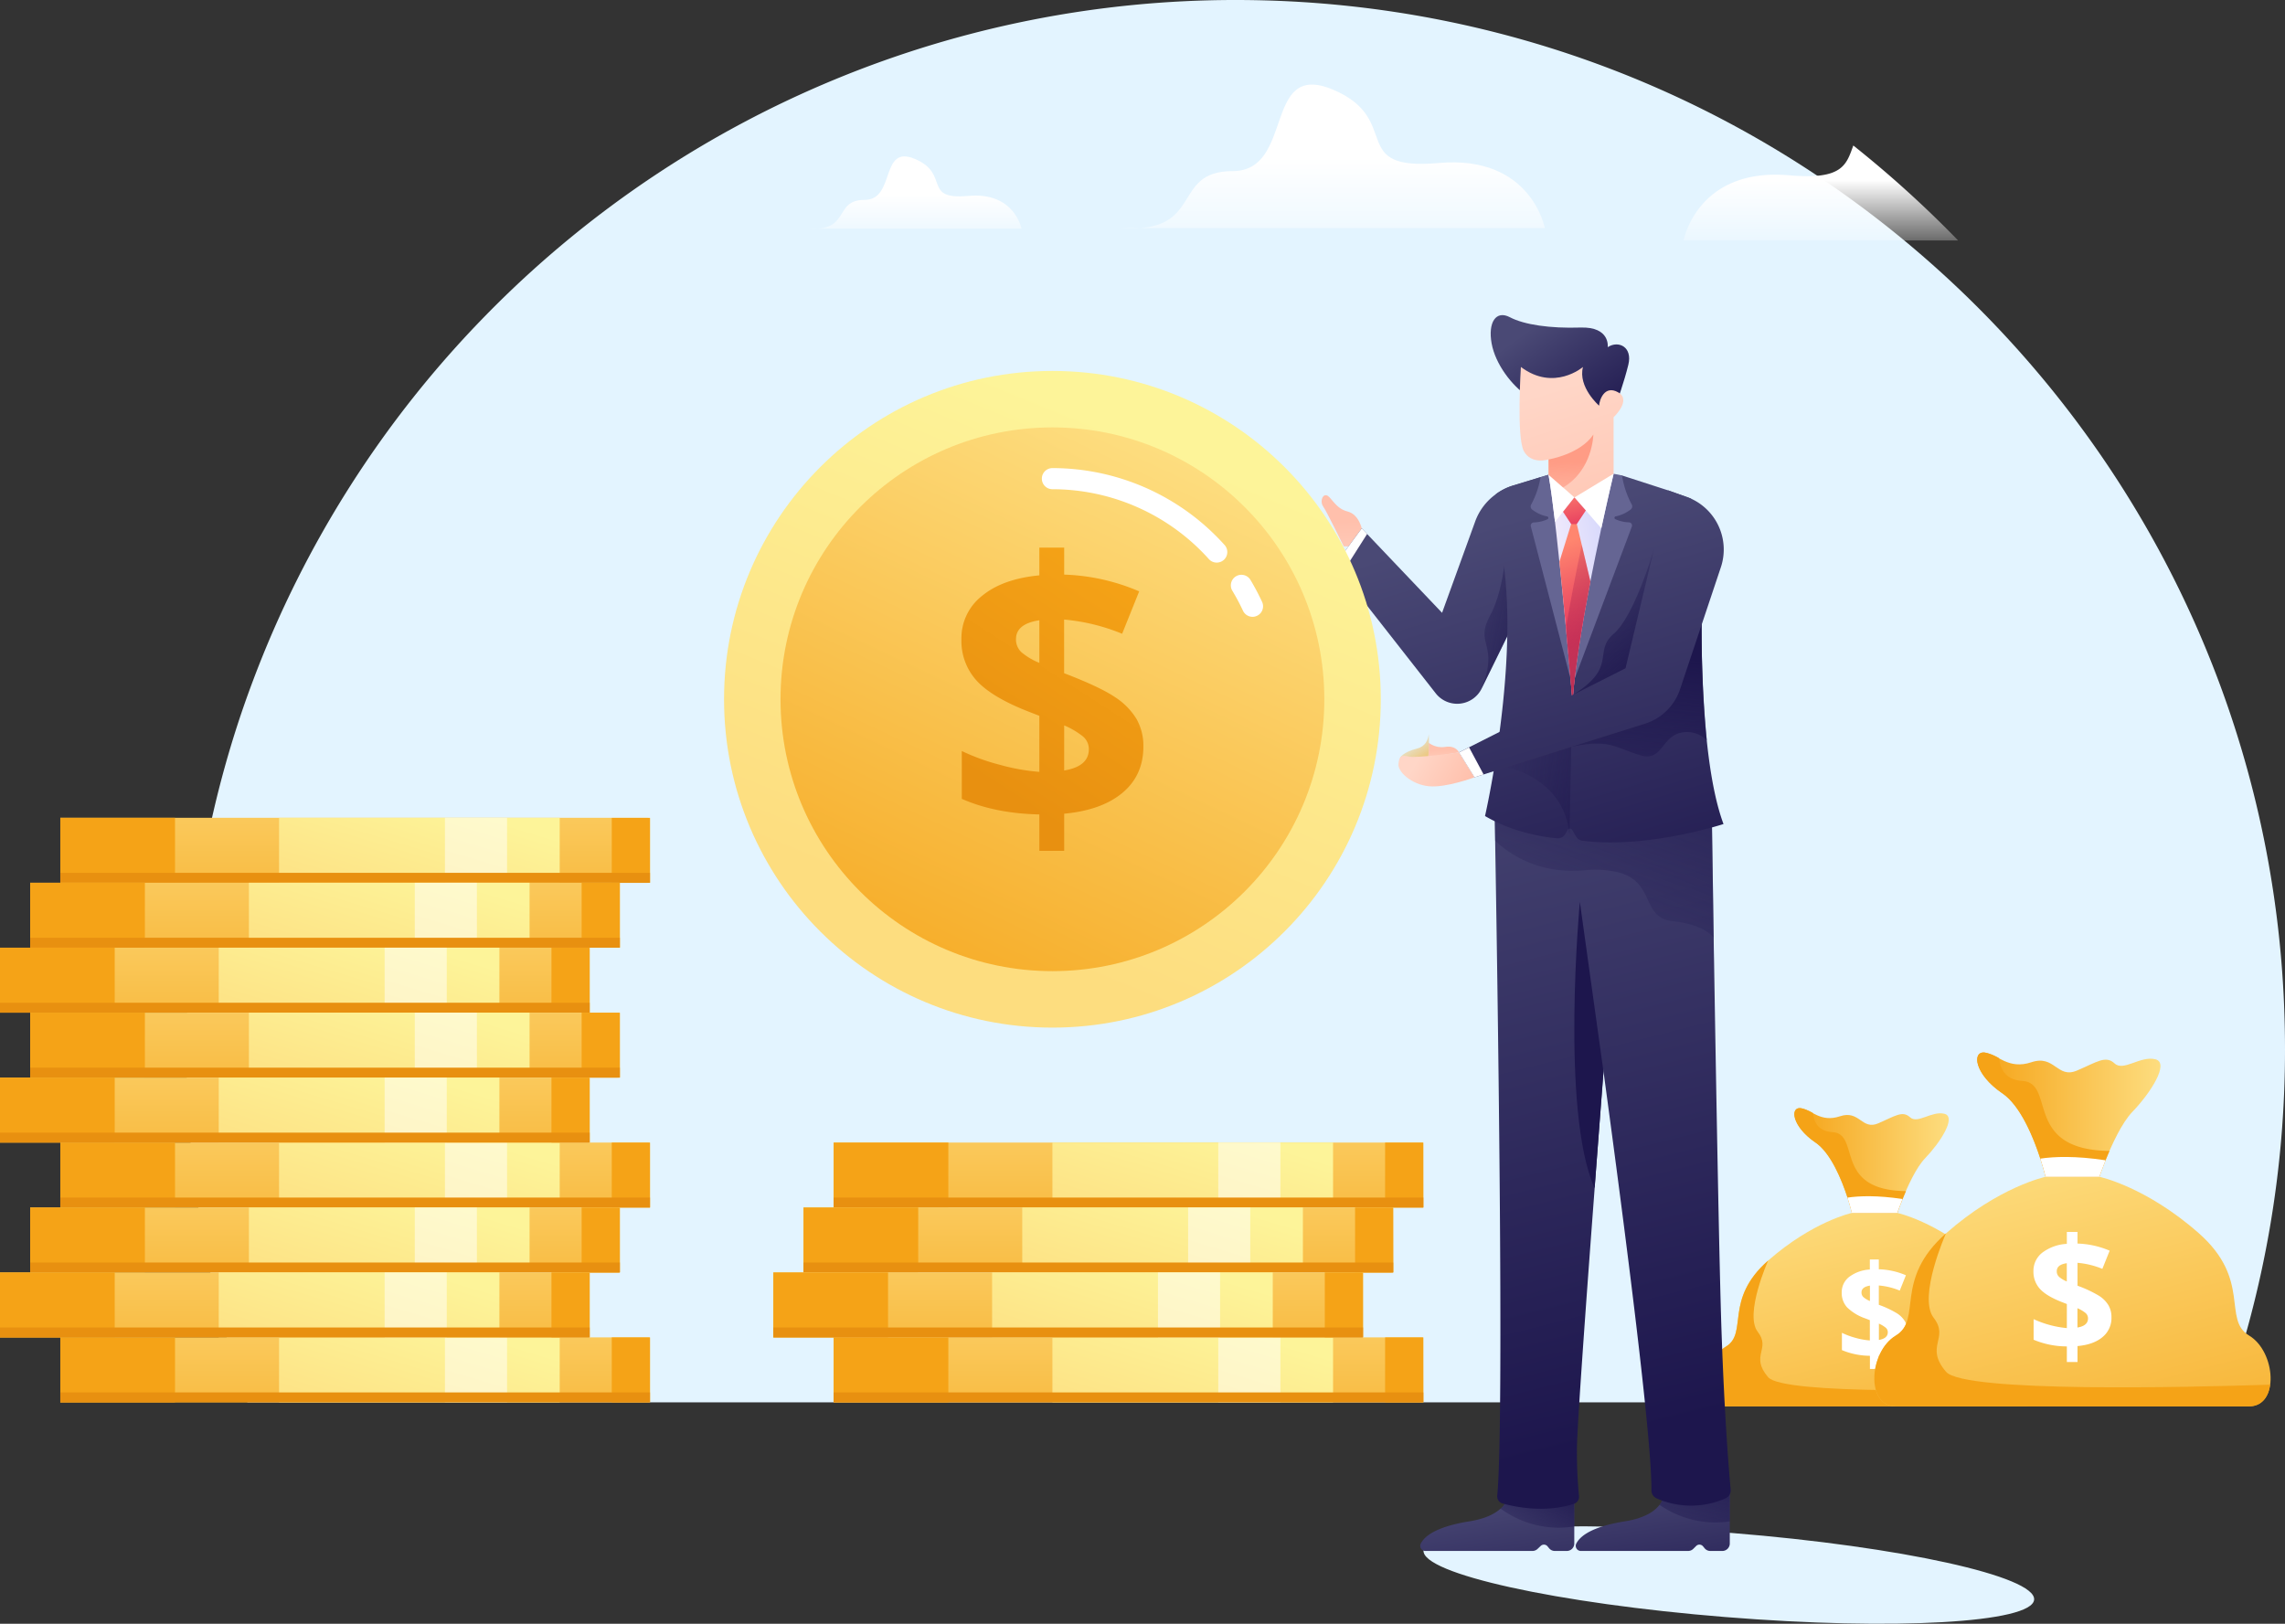 <svg xmlns="http://www.w3.org/2000/svg" xmlns:xlink="http://www.w3.org/1999/xlink" viewBox="0 0 804.34 571.65"><rect x="0" y="0" width="804.34" height="571.65" fill="#333333" stroke="none"/><defs><style>.cls-1{fill:#e3f4ff;}.cls-2{fill:url(#linear-gradient);}.cls-3{fill:url(#linear-gradient-2);}.cls-4{fill:url(#linear-gradient-3);}.cls-26,.cls-5{fill:#fff;}.cls-5{opacity:0.5;}.cls-6{fill:#f5a317;}.cls-7{fill:#e89010;}.cls-8{fill:url(#linear-gradient-4);}.cls-9{fill:url(#linear-gradient-5);}.cls-10{fill:url(#linear-gradient-6);}.cls-11{fill:url(#linear-gradient-7);}.cls-12{fill:url(#linear-gradient-8);}.cls-13{fill:url(#linear-gradient-9);}.cls-14{fill:url(#linear-gradient-10);}.cls-15{fill:url(#linear-gradient-11);}.cls-16{fill:url(#linear-gradient-12);}.cls-17{fill:url(#linear-gradient-13);}.cls-18{fill:url(#linear-gradient-14);}.cls-19{fill:url(#linear-gradient-15);}.cls-20{fill:url(#linear-gradient-16);}.cls-21{fill:url(#linear-gradient-17);}.cls-22{fill:url(#linear-gradient-18);}.cls-23{fill:url(#linear-gradient-19);}.cls-24{fill:url(#linear-gradient-20);}.cls-25{fill:url(#linear-gradient-21);}.cls-27{fill:url(#linear-gradient-22);}.cls-28{fill:url(#linear-gradient-23);}.cls-29{fill:url(#linear-gradient-24);}.cls-30{fill:url(#linear-gradient-25);}.cls-31{fill:url(#linear-gradient-26);}.cls-32{fill:url(#linear-gradient-27);}.cls-33{fill:url(#linear-gradient-28);}.cls-34{fill:url(#linear-gradient-29);}.cls-35{fill:url(#linear-gradient-30);}.cls-36{fill:url(#linear-gradient-31);}.cls-37{fill:url(#linear-gradient-32);}.cls-38{fill:url(#linear-gradient-33);}.cls-39{fill:url(#linear-gradient-34);}.cls-40{fill:url(#linear-gradient-35);}.cls-41{fill:url(#linear-gradient-36);}.cls-42{fill:url(#linear-gradient-37);}.cls-43{fill:url(#linear-gradient-38);}.cls-44{fill:url(#linear-gradient-39);}.cls-45{fill:url(#linear-gradient-40);}.cls-46{fill:url(#linear-gradient-41);}.cls-47{fill:#1d164d;}.cls-48{fill:url(#linear-gradient-42);}.cls-49{fill:url(#linear-gradient-43);}.cls-50{fill:url(#linear-gradient-44);}.cls-51{fill:url(#linear-gradient-45);}.cls-52{fill:url(#linear-gradient-46);}.cls-53{fill:url(#linear-gradient-47);}.cls-54{fill:url(#linear-gradient-48);}.cls-55{fill:#656593;}.cls-56{fill:url(#linear-gradient-49);}.cls-57{fill:url(#linear-gradient-50);}.cls-58{fill:url(#linear-gradient-51);}.cls-59{fill:url(#linear-gradient-52);}.cls-60{fill:url(#linear-gradient-53);}.cls-61{fill:url(#linear-gradient-54);}.cls-62{fill:url(#linear-gradient-55);}.cls-63{fill:url(#linear-gradient-56);}.cls-64{fill:url(#linear-gradient-57);}.cls-65{fill:url(#linear-gradient-58);}.cls-66{fill:url(#linear-gradient-59);}.cls-67{fill:url(#linear-gradient-60);}.cls-68{fill:url(#linear-gradient-61);}</style><linearGradient id="linear-gradient" x1="640.96" y1="63.42" x2="640.96" y2="92.79" gradientUnits="userSpaceOnUse"><stop offset="0" stop-color="#fff"/><stop offset="1" stop-color="#fff" stop-opacity="0"/></linearGradient><linearGradient id="linear-gradient-2" x1="125.02" y1="472.38" x2="125.02" y2="364.81" gradientUnits="userSpaceOnUse"><stop offset="0" stop-color="#f5a317"/><stop offset="1" stop-color="#fddd7f"/></linearGradient><linearGradient id="linear-gradient-3" x1="137.19" y1="448.25" x2="152.85" y2="396.34" gradientUnits="userSpaceOnUse"><stop offset="0" stop-color="#fddd7f"/><stop offset="1" stop-color="#fdf499"/></linearGradient><linearGradient id="linear-gradient-4" x1="125.02" y1="540.98" x2="125.02" y2="433.41" xlink:href="#linear-gradient-2"/><linearGradient id="linear-gradient-5" x1="137.19" y1="516.85" x2="152.85" y2="464.94" xlink:href="#linear-gradient-3"/><linearGradient id="linear-gradient-6" x1="114.4" y1="495.25" x2="114.4" y2="387.68" xlink:href="#linear-gradient-2"/><linearGradient id="linear-gradient-7" x1="126.57" y1="471.12" x2="142.24" y2="419.21" xlink:href="#linear-gradient-3"/><linearGradient id="linear-gradient-8" x1="103.79" y1="518.11" x2="103.79" y2="410.54" xlink:href="#linear-gradient-2"/><linearGradient id="linear-gradient-9" x1="115.96" y1="493.99" x2="131.62" y2="442.07" xlink:href="#linear-gradient-3"/><linearGradient id="linear-gradient-10" x1="125.02" y1="358.05" x2="125.02" y2="250.49" xlink:href="#linear-gradient-2"/><linearGradient id="linear-gradient-11" x1="137.19" y1="333.93" x2="152.85" y2="282.02" xlink:href="#linear-gradient-3"/><linearGradient id="linear-gradient-12" x1="114.4" y1="380.92" x2="114.4" y2="273.35" xlink:href="#linear-gradient-2"/><linearGradient id="linear-gradient-13" x1="126.57" y1="356.79" x2="142.24" y2="304.88" xlink:href="#linear-gradient-3"/><linearGradient id="linear-gradient-14" x1="103.79" y1="403.79" x2="103.79" y2="296.22" xlink:href="#linear-gradient-2"/><linearGradient id="linear-gradient-15" x1="115.96" y1="379.66" x2="131.62" y2="327.75" xlink:href="#linear-gradient-3"/><linearGradient id="linear-gradient-16" x1="114.4" y1="426.65" x2="114.4" y2="319.08" xlink:href="#linear-gradient-2"/><linearGradient id="linear-gradient-17" x1="126.57" y1="402.52" x2="142.24" y2="350.61" xlink:href="#linear-gradient-3"/><linearGradient id="linear-gradient-18" x1="103.79" y1="449.52" x2="103.79" y2="341.95" xlink:href="#linear-gradient-2"/><linearGradient id="linear-gradient-19" x1="115.96" y1="425.39" x2="131.62" y2="373.48" xlink:href="#linear-gradient-3"/><linearGradient id="linear-gradient-20" x1="631.64" y1="408.57" x2="685.99" y2="408.57" xlink:href="#linear-gradient-2"/><linearGradient id="linear-gradient-21" x1="676.48" y1="550.94" x2="642.57" y2="419.51" xlink:href="#linear-gradient-2"/><linearGradient id="linear-gradient-22" x1="695.99" y1="392.41" x2="760.49" y2="392.41" xlink:href="#linear-gradient-2"/><linearGradient id="linear-gradient-23" x1="749.21" y1="561.36" x2="708.96" y2="405.39" xlink:href="#linear-gradient-2"/><linearGradient id="linear-gradient-24" x1="397.24" y1="472.38" x2="397.24" y2="364.81" xlink:href="#linear-gradient-2"/><linearGradient id="linear-gradient-25" x1="409.41" y1="448.25" x2="425.07" y2="396.34" xlink:href="#linear-gradient-3"/><linearGradient id="linear-gradient-26" x1="397.24" y1="540.98" x2="397.24" y2="433.41" xlink:href="#linear-gradient-2"/><linearGradient id="linear-gradient-27" x1="409.41" y1="516.85" x2="425.07" y2="464.94" xlink:href="#linear-gradient-3"/><linearGradient id="linear-gradient-28" x1="386.62" y1="495.25" x2="386.62" y2="387.68" xlink:href="#linear-gradient-2"/><linearGradient id="linear-gradient-29" x1="398.8" y1="471.12" x2="414.46" y2="419.21" xlink:href="#linear-gradient-3"/><linearGradient id="linear-gradient-30" x1="376.01" y1="518.11" x2="376.01" y2="410.54" xlink:href="#linear-gradient-2"/><linearGradient id="linear-gradient-31" x1="388.18" y1="493.99" x2="403.84" y2="442.07" xlink:href="#linear-gradient-3"/><linearGradient id="linear-gradient-32" x1="469.24" y1="55.62" x2="469.24" y2="101.32" xlink:href="#linear-gradient"/><linearGradient id="linear-gradient-33" x1="322.11" y1="68.4" x2="322.11" y2="89.31" xlink:href="#linear-gradient"/><linearGradient id="linear-gradient-34" x1="472.41" y1="183.7" x2="472.94" y2="207.65" gradientUnits="userSpaceOnUse"><stop offset="0" stop-color="#ffc0ac"/><stop offset="1" stop-color="#ffd6c7"/></linearGradient><linearGradient id="linear-gradient-35" x1="508.17" y1="264.09" x2="508.32" y2="270.84" xlink:href="#linear-gradient-34"/><linearGradient id="linear-gradient-36" x1="587.12" y1="574.02" x2="579.4" y2="517.7" gradientUnits="userSpaceOnUse"><stop offset="0" stop-color="#1d164d"/><stop offset="1" stop-color="#4a4975"/></linearGradient><linearGradient id="linear-gradient-37" x1="533.39" y1="581.39" x2="525.67" y2="525.07" xlink:href="#linear-gradient-36"/><linearGradient id="linear-gradient-38" x1="547.92" y1="518.9" x2="536.08" y2="545.88" gradientUnits="userSpaceOnUse"><stop offset="0" stop-color="#1d164d"/><stop offset="1" stop-color="#1d164d" stop-opacity="0"/></linearGradient><linearGradient id="linear-gradient-39" x1="602.89" y1="509.1" x2="591.84" y2="550.15" xlink:href="#linear-gradient-38"/><linearGradient id="linear-gradient-40" x1="573.32" y1="505.12" x2="508.05" y2="245.1" xlink:href="#linear-gradient-36"/><linearGradient id="linear-gradient-41" x1="614.59" y1="494.76" x2="549.32" y2="234.74" xlink:href="#linear-gradient-36"/><linearGradient id="linear-gradient-42" x1="598.19" y1="219.48" x2="552.83" y2="339.58" xlink:href="#linear-gradient-38"/><linearGradient id="linear-gradient-43" x1="553.07" y1="343.63" x2="507.96" y2="189.71" xlink:href="#linear-gradient-36"/><linearGradient id="linear-gradient-44" x1="555.73" y1="221.79" x2="507.79" y2="211.88" xlink:href="#linear-gradient-38"/><linearGradient id="linear-gradient-45" x1="588.81" y1="333.15" x2="543.7" y2="179.23" xlink:href="#linear-gradient-36"/><linearGradient id="linear-gradient-46" x1="568.61" y1="151.29" x2="541.36" y2="113.79" xlink:href="#linear-gradient-36"/><linearGradient id="linear-gradient-47" x1="579.82" y1="230.58" x2="573.98" y2="293.74" xlink:href="#linear-gradient-38"/><linearGradient id="linear-gradient-48" x1="505.54" y1="274.5" x2="494.99" y2="258.17" gradientUnits="userSpaceOnUse"><stop offset="0" stop-color="#f5a317"/><stop offset="1" stop-color="#f5a317" stop-opacity="0"/></linearGradient><linearGradient id="linear-gradient-49" x1="569.34" y1="203.26" x2="543.36" y2="208.03" gradientUnits="userSpaceOnUse"><stop offset="0" stop-color="#d5d7fc"/><stop offset="1" stop-color="#faf1fc"/></linearGradient><linearGradient id="linear-gradient-50" x1="556.19" y1="187.52" x2="551.81" y2="170.69" gradientUnits="userSpaceOnUse"><stop offset="0" stop-color="#e3325d"/><stop offset="1" stop-color="#ff866f"/></linearGradient><linearGradient id="linear-gradient-51" x1="557.74" y1="224.42" x2="545.37" y2="193.14" xlink:href="#linear-gradient-50"/><linearGradient id="linear-gradient-52" x1="566.2" y1="233.15" x2="534.12" y2="193.12" gradientUnits="userSpaceOnUse"><stop offset="0" stop-color="#bc3155"/><stop offset=".99" stop-color="#bc3155" stop-opacity="0"/></linearGradient><linearGradient id="linear-gradient-53" x1="569.86" y1="202.37" x2="549.69" y2="135.85" xlink:href="#linear-gradient-34"/><linearGradient id="linear-gradient-54" x1="590.9" y1="332.55" x2="545.78" y2="178.62" xlink:href="#linear-gradient-36"/><linearGradient id="linear-gradient-55" x1="585.82" y1="239.76" x2="553.18" y2="201.81" xlink:href="#linear-gradient-38"/><linearGradient id="linear-gradient-56" x1="590.08" y1="283.37" x2="526.66" y2="274.88" xlink:href="#linear-gradient-38"/><linearGradient id="linear-gradient-57" x1="553.05" y1="162.75" x2="553.58" y2="186.98" gradientUnits="userSpaceOnUse"><stop offset="0" stop-color="#ff9c85"/><stop offset="1" stop-color="#ff9c85" stop-opacity="0"/></linearGradient><linearGradient id="linear-gradient-58" x1="516.6" y1="276.28" x2="499.48" y2="266.59" xlink:href="#linear-gradient-34"/><linearGradient id="linear-gradient-59" x1="337.51" y1="326.55" x2="407.57" y2="155.65" xlink:href="#linear-gradient-3"/><linearGradient id="linear-gradient-60" x1="308.01" y1="378.76" x2="411.33" y2="159.38" xlink:href="#linear-gradient-2"/><linearGradient id="linear-gradient-61" x1="349.34" y1="277.13" x2="398.17" y2="201.23" gradientUnits="userSpaceOnUse"><stop offset="0" stop-color="#e89010"/><stop offset="1" stop-color="#f5a317"/></linearGradient></defs><g id="Layer_2" data-name="Layer 2"><g id="Illustration"><path class="cls-1" d="M804.34 369.37a368.85 368.85.0 01-21.46 124.32H87.08v0A371.41 371.41.0 0175.25 285.19q3.5-15 8.19-29.54 2.59-8 5.57-15.91a369.25 369.25.0 0181.9-128.65c1.13-1.15 2.27-2.31 3.43-3.46A368.95 368.95.0 01435 0C639 0 804.34 165.35 804.34 369.37z"/><path class="cls-2" d="M652.38 51.22c-2.47 6.82-3.75 12.15-22.47 10.5-32.49-2.87-37.27 22.94-37.27 22.94h96.64a388.42 388.42.0 00-36.9-33.44z"/><rect class="cls-3" x="21.23" y="402.23" width="207.57" height="22.87"/><rect class="cls-4" x="98.23" y="402.23" width="98.79" height="22.87"/><rect class="cls-5" x="156.62" y="402.23" width="21.87" height="22.87"/><rect class="cls-6" x="21.23" y="402.23" width="40.38" height="22.87"/><path class="cls-6" d="M228.8 402.29a6.84 6.84.0 00-.91-.06H215.35v22.86h12.54a9.08 9.08.0 00.91.0z"/><rect class="cls-7" x="21.23" y="421.6" width="207.57" height="3.49"/><rect class="cls-8" x="21.23" y="470.82" width="207.57" height="22.87"/><rect class="cls-9" x="98.23" y="470.82" width="98.79" height="22.87"/><rect class="cls-5" x="156.62" y="470.82" width="21.87" height="22.87"/><rect class="cls-6" x="21.23" y="470.82" width="40.38" height="22.87"/><path class="cls-6" d="M228.8 470.88a9.07 9.07.0 00-.91-.06H215.35v22.87h12.54a6.84 6.84.0 00.91-.06z"/><rect class="cls-7" x="21.23" y="490.2" width="207.57" height="3.49"/><rect class="cls-10" x="10.62" y="425.09" width="207.57" height="22.87"/><rect class="cls-11" x="87.62" y="425.09" width="98.79" height="22.87"/><rect class="cls-5" x="146" y="425.09" width="21.87" height="22.87"/><rect class="cls-6" x="10.62" y="425.09" width="40.38" height="22.87"/><path class="cls-6" d="M218.19 425.15c-.3.0-.61-.06-.92-.06H204.74V448h12.53a7 7 0 00.92-.06z"/><rect class="cls-7" x="10.62" y="444.47" width="207.57" height="3.49"/><rect class="cls-12" y="447.96" width="207.57" height="22.87"/><rect class="cls-13" x="77" y="447.96" width="98.79" height="22.87"/><rect class="cls-5" x="135.39" y="447.96" width="21.87" height="22.87"/><rect class="cls-6" y="447.96" width="40.38" height="22.87"/><path class="cls-6" d="M207.57 448a6.84 6.84.0 00-.91-.06H194.12v22.86h12.54a9.08 9.08.0 00.91-.05z"/><rect class="cls-7" y="467.34" width="207.57" height="3.49"/><rect class="cls-14" x="21.23" y="287.9" width="207.57" height="22.87"/><rect class="cls-15" x="98.23" y="287.9" width="98.79" height="22.87"/><rect class="cls-5" x="156.62" y="287.9" width="21.87" height="22.87"/><rect class="cls-6" x="21.23" y="287.9" width="40.38" height="22.87"/><path class="cls-6" d="M228.8 288a9.07 9.07.0 00-.91-.06H215.35v22.87h12.54a9.07 9.07.0 00.91-.06z"/><rect class="cls-7" x="21.23" y="307.28" width="207.57" height="3.49"/><rect class="cls-16" x="10.62" y="310.77" width="207.57" height="22.87"/><rect class="cls-17" x="87.62" y="310.77" width="98.79" height="22.87"/><rect class="cls-5" x="146" y="310.77" width="21.87" height="22.87"/><rect class="cls-6" x="10.62" y="310.77" width="40.38" height="22.87"/><path class="cls-6" d="M218.19 310.82c-.3.0-.61-.05-.92-.05H204.74v22.86h12.53c.31.0.62.0.92-.05z"/><rect class="cls-7" x="10.62" y="330.14" width="207.57" height="3.49"/><rect class="cls-18" y="333.63" width="207.57" height="22.87"/><rect class="cls-19" x="77" y="333.63" width="98.79" height="22.87"/><rect class="cls-5" x="135.39" y="333.63" width="21.87" height="22.87"/><rect class="cls-6" y="333.63" width="40.38" height="22.87"/><path class="cls-6" d="M207.57 333.69a9.07 9.07.0 00-.91-.06H194.12V356.5h12.54a6.84 6.84.0 00.91-.06z"/><rect class="cls-7" y="353.01" width="207.57" height="3.49"/><rect class="cls-20" x="10.62" y="356.5" width="207.57" height="22.87"/><rect class="cls-21" x="87.62" y="356.5" width="98.79" height="22.87"/><rect class="cls-5" x="146" y="356.5" width="21.87" height="22.87"/><rect class="cls-6" x="10.62" y="356.5" width="40.38" height="22.87"/><path class="cls-6" d="M218.19 356.56a7 7 0 00-.92-.06H204.74v22.86h12.53c.31.0.62.0.92-.05z"/><rect class="cls-7" x="10.62" y="375.87" width="207.57" height="3.49"/><rect class="cls-22" y="379.36" width="207.57" height="22.87"/><rect class="cls-23" x="77" y="379.36" width="98.79" height="22.87"/><rect class="cls-5" x="135.39" y="379.36" width="21.87" height="22.87"/><rect class="cls-6" y="379.36" width="40.38" height="22.87"/><path class="cls-6" d="M207.57 379.42a9.07 9.07.0 00-.91-.06H194.12v22.87h12.54a6.84 6.84.0 00.91-.06z"/><rect class="cls-7" y="398.74" width="207.57" height="3.49"/><path class="cls-24" d="M677.71 407.7c-3.17 3.27-6.17 9.85-8 14.41-1.15 2.85-1.84 4.91-1.84 4.91h-16s-.52-2.23-1.55-5.4c-2-6.11-5.81-15.68-11.3-19.41-8.34-5.68-9-12.6-5.14-12.07s6.91 5.15 13.82 2.84 7.63 5 13.48 2.48 8.51-4.6 11.17-2.13S680 391 684.44 392.1 682.85 402.38 677.71 407.7z"/><path class="cls-25" d="M712.28 474.09c-8-4.78.8-16.49-14.89-30.31S667.87 427 667.87 427h-16s-13.78 3-29.47 16.78-6.92 25.53-14.9 30.31-9 21 0 21H712.28C721.32 495.1 720.26 478.88 712.28 474.09z"/><path class="cls-26" d="M671.46 468.66a7.31 7.31.0 01-2.65 5.88 13.18 13.18.0 01-7.42 2.67v4.72h-3.16V477.3a25.79 25.79.0 01-9.86-2v-6.09A26.26 26.26.0 00653.2 471a25.45 25.45.0 005 .9v-7.14l-1.54-.6a17.26 17.26.0 01-6.46-3.9 7.51 7.51.0 01-1.9-5.22 6.82 6.82.0 012.61-5.5 13.34 13.34.0 017.29-2.61v-3.53h3.16v3.44a26.27 26.27.0 019.54 2.11l-2.17 5.4a24.48 24.48.0 00-7.37-1.8v6.8a35.23 35.23.0 016.39 3 8.81 8.81.0 012.79 2.79A6.93 6.93.0 01671.46 468.66zM655.26 455a2.23 2.23.0 00.7 1.67 8.63 8.63.0 002.27 1.35v-5.42Q655.26 453.06 655.26 455zm9.26 14a2.06 2.06.0 00-.78-1.63 10.28 10.28.0 00-2.35-1.39v5.74C663.48 471.37 664.52 470.46 664.52 469z"/><path class="cls-6" d="M650.36 421.62c1 3.17 1.55 5.4 1.55 5.4h16s.69-2.06 1.84-4.91c.35-.87.74-1.8 1.16-2.78-25.79-.3-15.76-20.13-25.86-20.76-5-.31-6.55-3.51-6.86-6.71a13.58 13.58.0 00-4.23-1.72c-3.9-.53-3.2 6.39 5.14 12.07C644.55 405.94 648.38 415.51 650.36 421.62z"/><path class="cls-26" d="M669.71 422.11c-1.15 2.85-1.84 4.91-1.84 4.91h-16s-.52-2.23-1.55-5.4C654.51 421 660.8 420.77 669.71 422.11z"/><path class="cls-6" d="M607.5 474.09c-8 4.79-9 21 0 21H712.28c3.76.0 5.77-2.81 6.26-6.43-24.42.8-90.84 2.4-96.14-3.82-6.51-7.63 1.1-9.86-3.67-16s3.67-25.07 3.67-25.07C606.71 457.6 615.48 469.31 607.5 474.09z"/><path class="cls-27" d="M750.67 391.37c-3.77 3.89-7.33 11.69-9.5 17.1-1.36 3.39-2.18 5.84-2.18 5.84H720.05s-.62-2.65-1.84-6.42c-2.35-7.24-6.89-18.6-13.41-23-9.9-6.74-10.73-14.94-6.11-14.31s8.21 6.11 16.41 3.37 9 5.9 16 2.94 10.1-5.46 13.25-2.52 9-2.73 14.31-1.47S756.76 385.06 750.67 391.37z"/><path class="cls-28" d="M791.69 470.17c-9.46-5.68.95-19.57-17.67-36s-35-19.88-35-19.88H720.05s-16.41 3.47-35 19.88-8.21 30.3-17.67 36-10.73 24.93.0 24.93H791.69C802.42 495.1 801.16 475.85 791.69 470.17z"/><path class="cls-26" d="M743.25 463.72a8.63 8.63.0 01-3.15 7c-2.09 1.76-5 2.82-8.8 3.16v5.61h-3.75V474a30.28 30.28.0 01-11.7-2.35V464.4a35.63 35.63.0 0011.7 3.15v-8.48l-1.83-.71q-5.41-2.13-7.67-4.64a8.91 8.91.0 01-2.26-6.19A8.08 8.08.0 01718.9 441a15.76 15.76.0 018.65-3.1v-4.19h3.75v4.08a31.15 31.15.0 0111.32 2.51l-2.57 6.4a29.33 29.33.0 00-8.75-2.13v8.06a42.78 42.78.0 017.59 3.56 10.28 10.28.0 013.3 3.31A8.2 8.2.0 01743.25 463.72zM724 447.53a2.58 2.58.0 00.84 2 9.59 9.59.0 002.69 1.6v-6.42Q724 445.2 724 447.53zm11 16.6a2.45 2.45.0 00-.93-1.94 12 12 0 00-2.79-1.64v6.8C733.78 466.94 735 465.86 735 464.13z"/><path class="cls-6" d="M718.21 407.89c1.22 3.77 1.84 6.42 1.84 6.42H739s.82-2.45 2.18-5.84c.41-1 .88-2.13 1.38-3.29-30.6-.36-18.71-23.89-30.69-24.64-5.91-.37-7.78-4.17-8.15-8a15.87 15.87.0 00-5-2c-4.62-.63-3.79 7.57 6.11 14.31C711.32 389.29 715.86 400.65 718.21 407.89z"/><path class="cls-26" d="M741.17 408.47c-1.36 3.39-2.18 5.84-2.18 5.84H720.05s-.62-2.65-1.84-6.42C723.13 407.16 730.59 406.88 741.17 408.47z"/><path class="cls-6" d="M667.35 470.17c-9.47 5.68-10.73 24.93.0 24.93H791.69c4.47.0 6.85-3.33 7.43-7.63-29 .95-107.81 2.84-114.1-4.54-7.72-9.05 1.31-11.69-4.35-19S685 434.19 685 434.19C666.4 450.6 676.81 464.49 667.35 470.17z"/><rect class="cls-29" x="293.45" y="402.23" width="207.57" height="22.87"/><rect class="cls-30" x="370.46" y="402.23" width="98.79" height="22.87"/><rect class="cls-5" x="428.84" y="402.23" width="21.87" height="22.87"/><rect class="cls-6" x="293.45" y="402.23" width="40.38" height="22.87"/><path class="cls-6" d="M501 402.29a6.73 6.73.0 00-.91-.06H487.57v22.86h12.54a8.92 8.92.0 00.91.0z"/><rect class="cls-7" x="293.45" y="421.6" width="207.57" height="3.49"/><rect class="cls-31" x="293.45" y="470.82" width="207.57" height="22.87"/><rect class="cls-32" x="370.46" y="470.82" width="98.79" height="22.87"/><rect class="cls-5" x="428.84" y="470.82" width="21.87" height="22.87"/><rect class="cls-6" x="293.45" y="470.82" width="40.38" height="22.87"/><path class="cls-6" d="M501 470.88a8.88 8.88.0 00-.91-.06H487.57v22.87h12.54a6.73 6.73.0 00.91-.06z"/><rect class="cls-7" x="293.45" y="490.2" width="207.57" height="3.49"/><rect class="cls-33" x="282.84" y="425.09" width="207.57" height="22.87"/><rect class="cls-34" x="359.84" y="425.09" width="98.79" height="22.87"/><rect class="cls-5" x="418.23" y="425.09" width="21.87" height="22.87"/><rect class="cls-6" x="282.84" y="425.09" width="40.38" height="22.87"/><path class="cls-6" d="M490.41 425.15a9.07 9.07.0 00-.92-.06H477V448h12.53a6.88 6.88.0 00.92-.06z"/><rect class="cls-7" x="282.84" y="444.47" width="207.57" height="3.49"/><rect class="cls-35" x="272.22" y="447.96" width="207.57" height="22.87"/><rect class="cls-36" x="349.23" y="447.96" width="98.79" height="22.87"/><rect class="cls-5" x="407.61" y="447.96" width="21.87" height="22.87"/><rect class="cls-6" x="272.22" y="447.96" width="40.38" height="22.87"/><path class="cls-6" d="M479.79 448a6.73 6.73.0 00-.91-.06H466.34v22.86h12.54a8.92 8.92.0 00.91-.05z"/><rect class="cls-7" x="272.22" y="467.34" width="207.57" height="3.49"/><path class="cls-37" d="M394.7 80.31H543.79S539 54.51 506.51 57.38s-12.42-15.3-37.27-25.81-13.38 28.67-35.36 28.67-9.56 21.98-39.18 20.07z"/><path class="cls-38" d="M284.66 80.49h74.9s-2.4-13-18.73-11.52-6.24-7.68-18.72-13-6.72 14.4-17.76 14.4S299.55 81.45 284.66 80.49z"/><g id="Pension_Agent" data-name="Pension Agent"><ellipse class="cls-1" cx="608.57" cy="554.5" rx="14.84" ry="107.82" transform="translate(6.94 1116.52) rotate(-85.39)"/><path class="cls-39" d="M479.51 186.7s-.91-5.6-5.24-6.66-5.78-5.49-7.42-5.69-2.12 2.6-1.06 4 7.22 14 7.22 14h5z"/><path class="cls-40" d="M513.6 264.89l-10.77 1.76c.09-1.68.15-3.4.15-5.12a7.67 7.67.0 005.7 1.42C512.46 262.32 513.6 264.89 513.6 264.89z"/><path class="cls-41" d="M608.9 525.93v17.45a2.63 2.63.0 01-2.63 2.63h-4.22a2.58 2.58.0 01-2-.94l-.58-.7a1.63 1.63.0 00-2.37-.15L596 545.31a2.6 2.6.0 01-1.77.7H556.47a1.8 1.8.0 01-1.61-2.59c1.78-3.51 7.38-6.28 17.19-7.85 7.37-1.17 10.68-3.88 12.13-5.81a5.88 5.88.0 001.12-2.17z"/><path class="cls-42" d="M554.16 525.93v17.45a2.63 2.63.0 01-2.63 2.63h-4.22a2.58 2.58.0 01-2-.94l-.58-.7a1.63 1.63.0 00-2.37-.15l-1.15 1.09a2.6 2.6.0 01-1.77.7H501.73a1.8 1.8.0 01-1.61-2.59c1.78-3.51 7.38-6.28 17.19-7.85 5.78-.93 9.07-2.78 10.91-4.48a7.23 7.23.0 002.34-3.5z"/><path class="cls-43" d="M554.16 525.93v11.44a34.47 34.47.0 01-25.94-6.28 7.23 7.23.0 002.34-3.5z"/><path class="cls-44" d="M608.9 525.93v9.68a35.49 35.49.0 01-5 .36 34.34 34.34.0 01-19.74-6.21 5.88 5.88.0 001.12-2.17z"/><path class="cls-45" d="M571.18 290.21s-.51 6.35-1.32 16.93c0 .12.0.25.0.39-1.26 16.15-3.27 41.82-5.39 69.6C560 435.2 555 502.36 555.09 510.48a158.48 158.48.0 00.73 16.16 2.57 2.57.0 01-1.75 2.76c-10.13 3.33-20.69 1.13-25.13-.1a2.58 2.58.0 01-1.9-2.74c2.56-26.32.0-187.89-.73-230.09.0-.17.0-.34.0-.51-.11-6.1-.17-9.57-.17-9.57L552 288.58h0z"/><path class="cls-46" d="M607.38 527.5a30.07 30.07.0 01-24.23.0 3.05 3.05.0 01-1.83-2.84c.14-18.21-8.84-88.37-16.89-147.53-3.86-28.32-7.51-54.12-9.85-70.47.0.0.0-.09.0-.13C553 295.31 552 288.58 552 288.58h0l50.53-4.69s.29 19.47.71 46.07c0 3.33.11 6.77.16 10.31a1.41 1.41.0 010 .21c.75 45.66 1.82 105.83 2.59 128.16 1.07 30.71 2.65 49.67 3.22 55.75A3.08 3.08.0 01607.38 527.5z"/><path class="cls-47" d="M564.43 377.16l-8.31-59.67s-6.88 73.78 5.19 100.79z"/><path class="cls-48" d="M603.24 330c-3-3.13-7.75-5-14.49-5.69C578 323.12 582.41 311.4 571 307.5c-.37-.13-.76-.25-1.16-.36a36.18 36.18.0 00-12-.76c-1.13.09-2.25.14-3.33.15h-.25a39.12 39.12.0 01-28-10.58c-.11-6.1-.17-9.57-.17-9.57L552 288.58h0l50.53-4.69S602.82 303.36 603.24 330z"/><path class="cls-49" d="M542.28 168l-9.45 51.42L530.57 224l-9 18.38a9.6 9.6.0 01-16.19 1.69l-33-42.13-2.45-3.12L479.35 186l1.89 2 26.38 27.74 11.65-32.14a20.34 20.34.0 017.3-9.63 19.69 19.69.0 015.92-3z"/><path class="cls-50" d="M530.57 224l2.26-4.61 4.38-23.85-6.85-6.63s-.18 17.44-5.85 27.83 3.42 9.76-3 25.64z"/><polygon class="cls-26" points="481.24 187.98 472.38 201.93 469.93 198.81 479.35 186 481.24 187.98"/><path class="cls-51" d="M606.69 290.1s-27 8.83-49.72 5.86a3 3 0 01-2.17-1.46l-1.38-2.37a.9.9.0 00-1.56.0l-.93 1.55a3 3 0 01-2.8 1.44c-4.29-.38-15.27-1.89-25.39-7.84.0.0 7.22-31.49 7.83-63.28a174.22 174.22.0 00-.93-22.79c-1.35-12-2.35-20.8-3.07-27.25a19.69 19.69.0 015.92-3l9.79-3 2.83-.83 25.86.26 16.18 5.23 8.09 2.92 3.93 31.21S597 264.09 606.69 290.1z"/><path class="cls-52" d="M569.19 141.4s2.47-6.73 4-13-3.45-8.66-7.26-6.19c0 0 1-7.25-9.64-6.9s-19.81-1-24.77-3.62-7.78 1.85-6.46 9.19 7.17 14.95 12.57 18.49 27.86 7.43 27.86 7.43z"/><path class="cls-53" d="M599 218.79l-45.87 44.15c13.19-2.91 15.48.27 24.15 2.92s7.25-8.14 16.63-8.14a9.62 9.62.0 016.91 2.93A407.69 407.69.0 01599 218.79z"/><path class="cls-54" d="M502.94 258.41c-.22 1.94-1.11 4.34-4.06 5.09-5.16 1.31-6.09 3.31-6.09 3.31l9.82 2.62c.23-3 .38-6 .38-9C503 259.74 503 259.08 502.94 258.41z"/><path class="cls-55" d="M568.79 181.78a12.75 12.75.0 005.23-2.42 1.36 1.36.0 00.36-1.77 31.89 31.89.0 01-3.41-10.2l-3-.61-9.57-.2-4.18 72.58 20.21-53.79a1.12 1.12.0 00-1-1.48 12.57 12.57.0 01-4.82-1.12A.52.52.0 01568.79 181.78z"/><path class="cls-55" d="M554.92 166.59h-8L542.28 168a30.94 30.94.0 01-3.29 9.62 1.35 1.35.0 00.35 1.77 12.8 12.8.0 005.24 2.42.52.52.0 01.12 1 12.47 12.47.0 01-4.81 1.12 1.12 1.12.0 00-1 1.48l14 53.79z"/><path class="cls-56" d="M553.53 246.93C555.65 218 568 166.78 568 166.78h0l-2.23-.21h-18.89l-1.79.52C548.45 186.17 553.53 246.93 553.53 246.93z"/><path class="cls-26" d="M568 166.78l-2.23-.21h-18.89l-1.79.52c.71 4 1.49 9.88 2.28 16.64l6.83-8.66L563.68 186c2.44-11.33 4.34-19.22 4.34-19.22z"/><path class="cls-57" d="M558.22 179.71l-3.17 4.78a1.18 1.18.0 01-2 0l-2.85-4.31 4-5.07z"/><path class="cls-58" d="M559.84 204.73c-2.79 14.41-5.43 30.23-6.31 42.2.0.0-1-11.39-2.3-25.86-.69-7.34-1.49-15.48-2.3-23.32l4.13-13.25h2l1.74 7.33z"/><path class="cls-59" d="M559.84 204.73c-2.79 14.41-5.43 30.23-6.31 42.2.0.0-1-11.39-2.3-25.86 1.67-10 3.7-20.35 5.56-29.24z"/><path class="cls-60" d="M568 166.78v-19.9s6.47-6 1.61-8.76-6.64 2.84-6.72 4.69c0 0-7.52-6.54-5.67-13.62.0.0-10.17 8.76-21.85.0.0.0-1.59 24.59 1 29.55s8.74 3 8.74 3v5.39l9.11 8z"/><path class="cls-61" d="M605.76 199.7l-14.38 43A19.06 19.06.0 01579 254.8l-56.78 17.84-3.21 1-5.44-8.76 3.54-1.79 55.07-27.84 14.95-62.64 6.44 2.26A19.69 19.69.0 01605.76 199.7z"/><path class="cls-62" d="M582.19 193.38s-6.74 23.39-14.17 29.76 1.63 11.53-14.3 21.47l18.48-9.35z"/><path class="cls-63" d="M552.47 293.81l.62-30.87-22.73 7.15s20.25 3.69 22.11 23.72z"/><path class="cls-64" d="M560.87 153c-4.6 6.9-15.76 8.75-15.76 8.75v5.39l5.11 4.47h0c10.49-6.16 10.65-18.61 10.65-18.61z"/><path class="cls-65" d="M513.59 264.89s-14.86 2.08-17.65 1.46-3.4-.13-3.67 2.61 4.56 7.21 10.66 7.83 16.1-3.14 16.1-3.14z"/><polygon class="cls-26" points="522.24 272.64 519.03 273.65 513.59 264.89 517.13 263.11 522.24 272.64"/></g><g id="Pension"><circle class="cls-66" cx="370.46" cy="246.18" r="115.59"/><circle class="cls-67" cx="370.46" cy="246.18" r="95.71"/><path class="cls-26" d="M440.91 217.15a3.7 3.7.0 01-3.37-2.15 75.25 75.25.0 00-3.65-6.87 3.72 3.72.0 116.37-3.83 84.23 84.23.0 014 7.57 3.7 3.7.0 01-1.8 4.93A3.62 3.62.0 01440.91 217.15z"/><path class="cls-26" d="M428.3 198.06a3.67 3.67.0 01-2.76-1.23 74.07 74.07.0 00-55.08-24.6 3.72 3.72.0 110-7.44 81.51 81.51.0 0160.61 27.08 3.71 3.71.0 01-2.77 6.19z"/><path class="cls-68" d="M402.48 262.8q0 10.14-7.34 16.29t-20.54 7.37v13.08h-8.74V286.72q-15.56-.32-27.3-5.49V264.39a73.2 73.2.0 0013.37 4.85 72 72 0 0013.93 2.49V252l-4.27-1.66q-12.63-5-17.89-10.81A20.78 20.78.0 01338.43 225a18.87 18.87.0 017.24-15.21q7.24-6 20.19-7.24v-9.76h8.74v9.5A72.47 72.47.0 01401 208.19l-6 14.93a69.21 69.21.0 00-20.42-5V237q12.45 4.78 17.71 8.29A24.27 24.27.0 014e2 253 19.13 19.13.0 01402.48 262.8zM357.64 225a6.06 6.06.0 001.94 4.63 23.31 23.31.0 006.28 3.73v-15Q357.64 219.62 357.64 225zm25.64 38.72a5.77 5.77.0 00-2.17-4.53 28.22 28.22.0 00-6.51-3.82v15.88Q383.29 269.81 383.28 263.75z"/></g></g></g></svg>